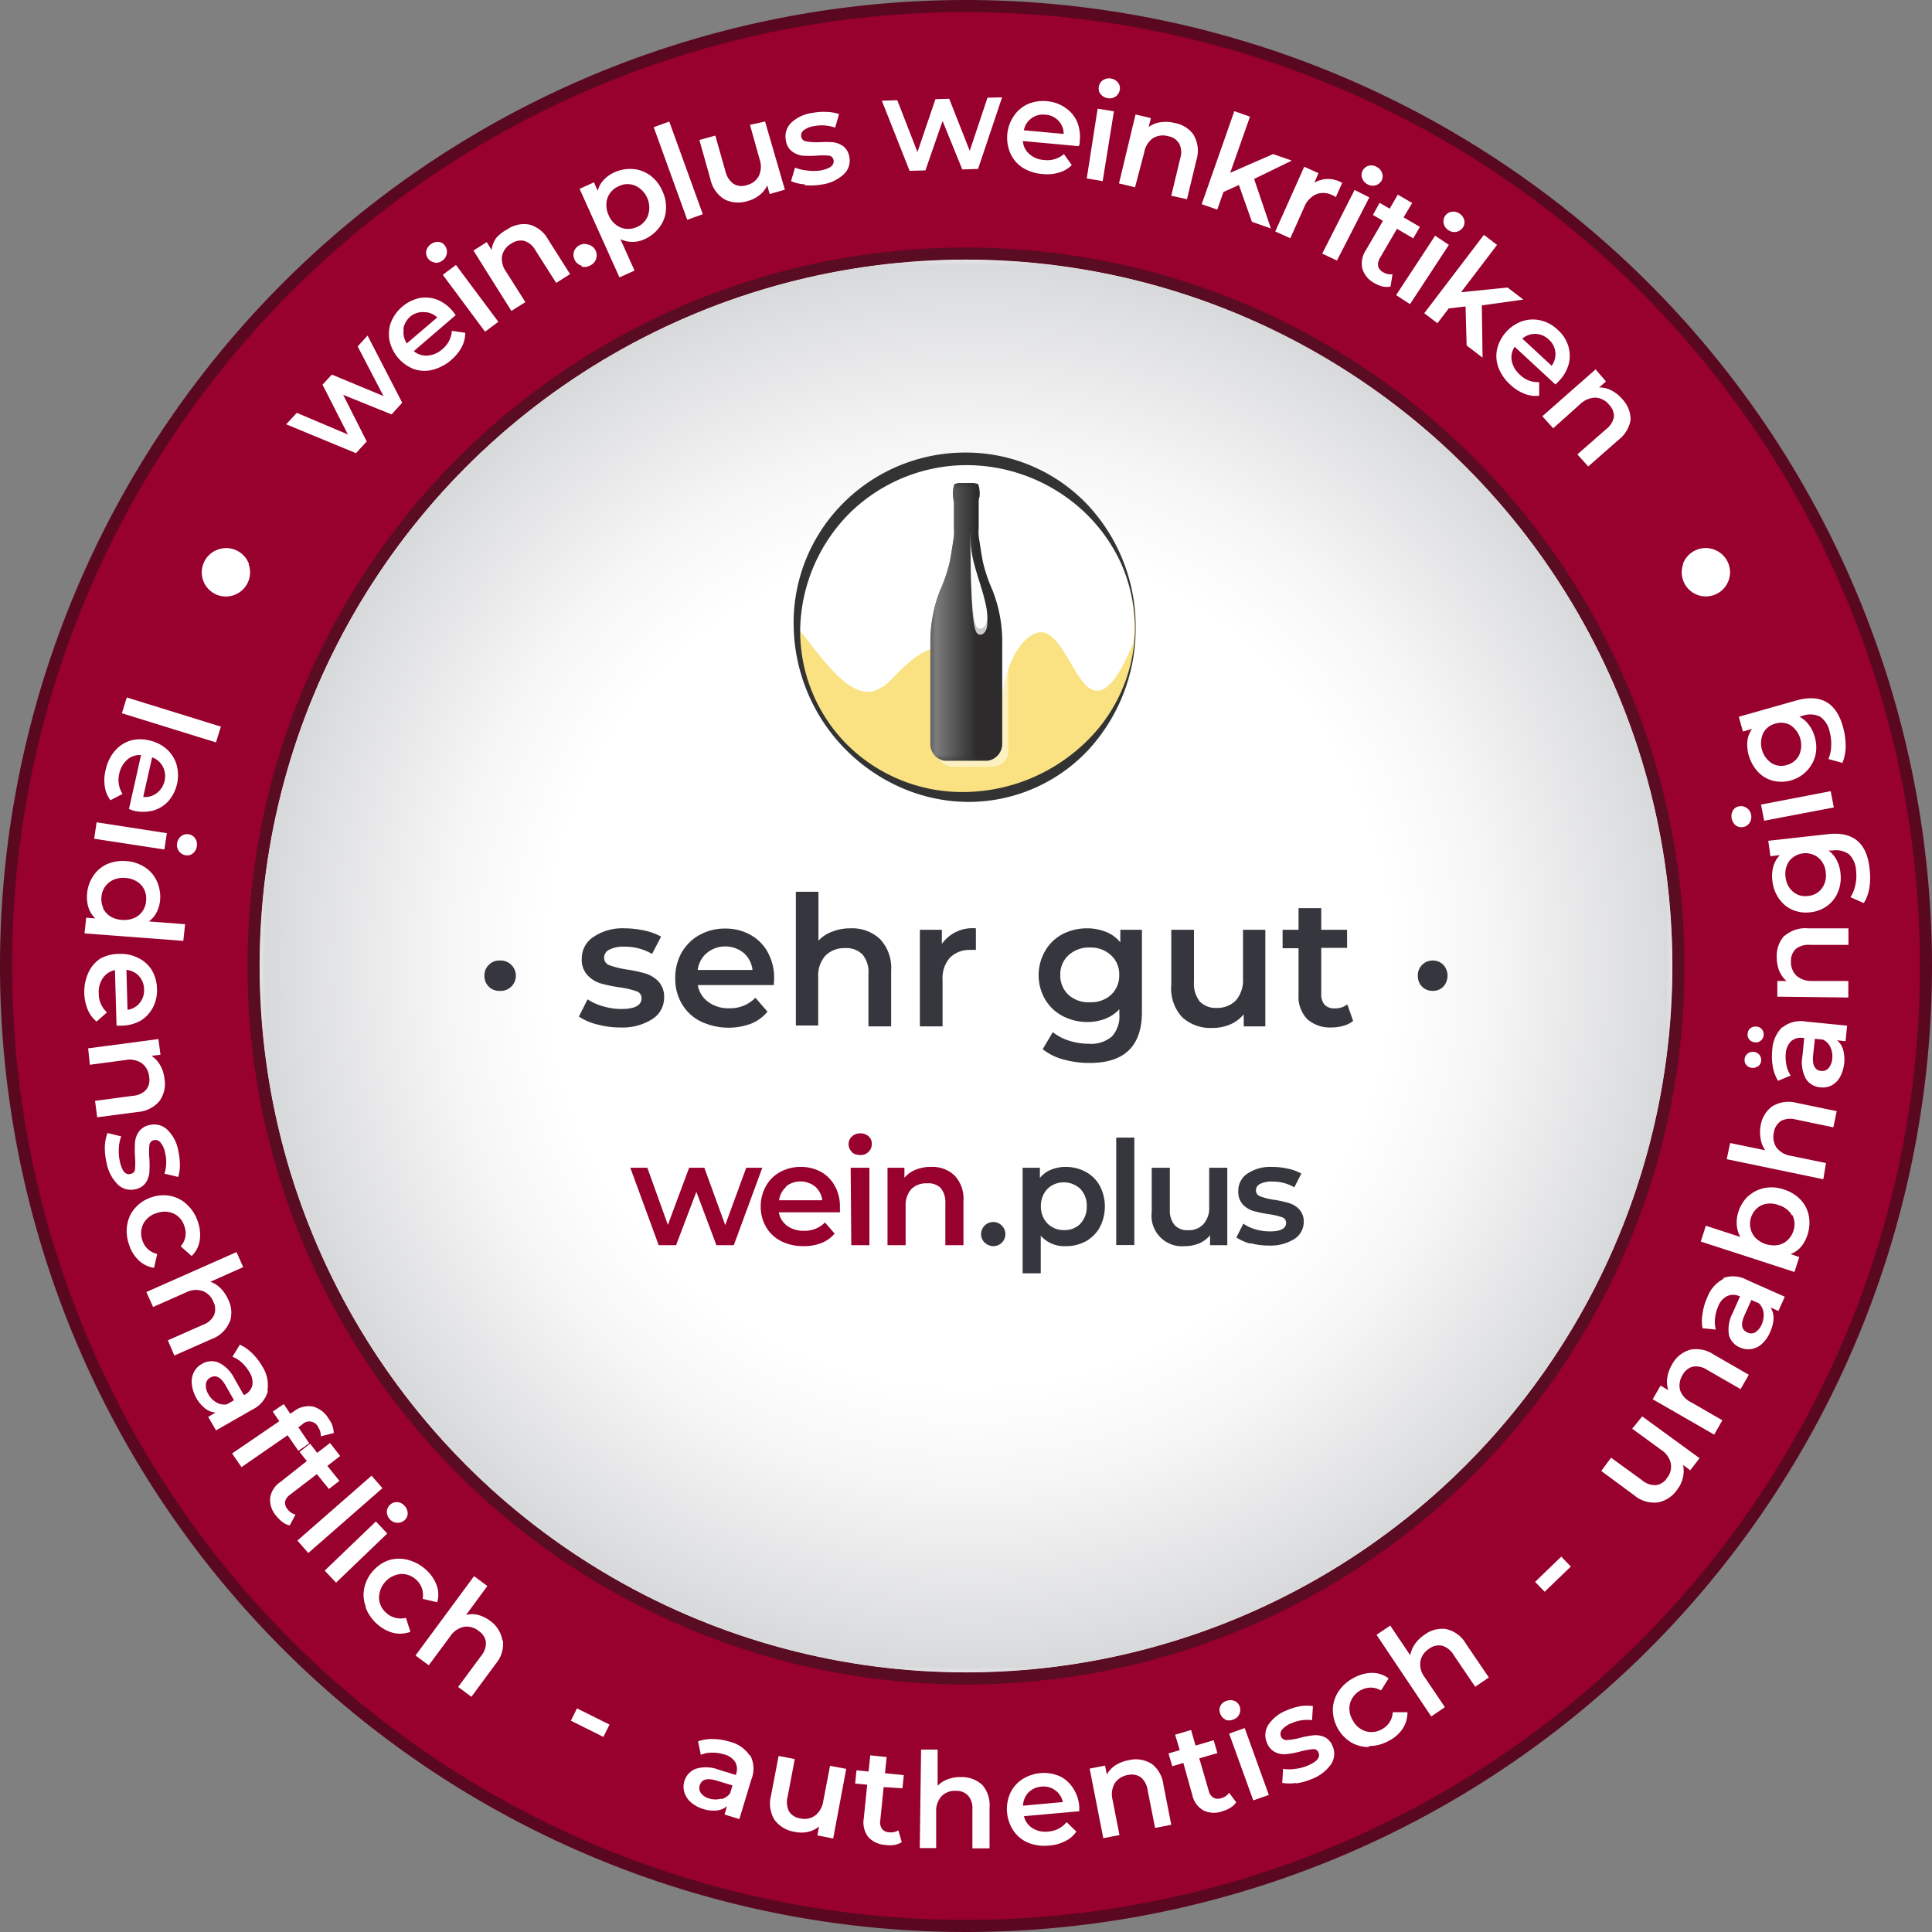 <?xml version="1.0" encoding="UTF-8"?>
<svg xmlns="http://www.w3.org/2000/svg" xmlns:xlink="http://www.w3.org/1999/xlink" viewBox="0 0 160 160">
  <rect x="0" y="0" width="160" height="160" fill="#808080" stroke="none"/>
  <defs>
    <style>.a{fill:url(#a);}.b{fill:url(#b);}.c,.h{fill:none;}.d{clip-path:url(#c);}.e{fill:#98002e;}.f{fill:#590820;}.g{fill:#f2f1f3;}.h{stroke:#590c22;}.i{clip-path:url(#f);}.j{mask:url(#g);}.k{fill:url(#h);}.l{fill:#fff;}.m{fill:#36373e;}.n{fill:#fae282;}.o{clip-path:url(#k);}.p{fill:#333;}.q{opacity:0.5;}.r{clip-path:url(#p);}.s{opacity:0.42;isolation:isolate;}.t{clip-path:url(#q);}.u{clip-path:url(#r);}.v{mask:url(#s);}.w{fill:url(#t);}.x{opacity:0.75;}.y{clip-path:url(#u);}.z{fill:#fcfdff;}</style>
    <radialGradient id="a" cx="442.31" cy="-704.53" r="1" gradientTransform="matrix(58.5, 0, 0, -58.5, -25795, -41135)" gradientUnits="userSpaceOnUse">
      <stop offset="0" stop-color="#fff"></stop>
      <stop offset="0.6" stop-color="#fff"></stop>
      <stop offset="0.66" stop-color="#f6f6f6"></stop>
      <stop offset="0.75" stop-color="#dcdcdc"></stop>
      <stop offset="0.87" stop-color="#b3b3b3"></stop>
      <stop offset="1" stop-color="gray"></stop>
    </radialGradient>
    <linearGradient id="b" x1="385.83" y1="-816.17" x2="386.83" y2="-816.17" gradientTransform="matrix(6, 0, 0, -6, -2238, -4845.5)" gradientUnits="userSpaceOnUse">
      <stop offset="0"></stop>
      <stop offset="0.65" stop-color="#fff"></stop>
      <stop offset="1" stop-color="#fff"></stop>
    </linearGradient>
    <clipPath id="c">
      <rect class="c" width="160" height="160"></rect>
    </clipPath>
    <clipPath id="f">
      <path class="c" d="M21.5,80A58.5,58.5,0,1,0,80,21.5,58.5,58.5,0,0,0,21.5,80"></path>
    </clipPath>
    <mask id="g" x="21.5" y="21.5" width="117" height="117" maskUnits="userSpaceOnUse">
      <rect class="a" x="21.5" y="21.5" width="117" height="117"></rect>
    </mask>
    <radialGradient id="h" cx="442.31" cy="-704.53" r="1" gradientTransform="matrix(58.5, 0, 0, -58.5, -25795, -41135)" gradientUnits="userSpaceOnUse">
      <stop offset="0" stop-color="#fff"></stop>
      <stop offset="0.6" stop-color="#fff"></stop>
      <stop offset="0.74" stop-color="#f6f6f6"></stop>
      <stop offset="0.96" stop-color="#dddee0"></stop>
      <stop offset="1" stop-color="#d8d9db"></stop>
    </radialGradient>
    <clipPath id="k">
      <rect class="c" x="65" y="37" width="30" height="30"></rect>
    </clipPath>
    <clipPath id="p">
      <rect class="c" x="77.5" y="40.5" width="6" height="23"></rect>
    </clipPath>
    <clipPath id="q">
      <rect class="c" x="77" y="40" width="6" height="23"></rect>
    </clipPath>
    <clipPath id="r">
      <path class="c" d="M82.2,48.9a13.34,13.34,0,0,1-.75-2.15c-.15-.6-.31-1.8-.4-2.34a5.36,5.36,0,0,1,0-.7V41.56s0-.28.07-.43a2.49,2.49,0,0,0-.08-.94.16.16,0,0,0-.11-.13L80.62,40H79.38l-.26.06a.16.16,0,0,0-.11.13,2.49,2.49,0,0,0-.08.94c0,.15.07.43.07.43v2.15a5.36,5.36,0,0,1,0,.7c-.09.54-.25,1.74-.4,2.34a13.34,13.34,0,0,1-.75,2.15,11.55,11.55,0,0,0-.8,4.45v8.21A1.41,1.41,0,0,0,78.21,63h3.58A1.41,1.41,0,0,0,83,61.56V53.35a11.55,11.55,0,0,0-.8-4.45"></path>
    </clipPath>
    <mask id="s" x="77" y="40" width="6" height="23" maskUnits="userSpaceOnUse">
      <rect class="b" x="77" y="40" width="6" height="23"></rect>
    </mask>
    <linearGradient id="t" x1="385.83" y1="-816.17" x2="386.83" y2="-816.17" gradientTransform="matrix(6, 0, 0, -6, -2238, -4845.5)" gradientUnits="userSpaceOnUse">
      <stop offset="0" stop-color="#fff"></stop>
      <stop offset="0.65" stop-color="#231f20"></stop>
      <stop offset="1" stop-color="#231f20"></stop>
    </linearGradient>
    <clipPath id="u">
      <rect class="c" x="80.32" y="44.44" width="1.46" height="8.11"></rect>
    </clipPath>
  </defs>
  <g class="d">
    <g class="d">
      <g class="d">
        <path class="e" d="M80,159.5A79.5,79.5,0,1,1,159.5,80,79.59,79.59,0,0,1,80,159.5"></path>
        <path class="f" d="M80,1A79,79,0,1,1,1,80,79,79,0,0,1,80,1m0-1a80,80,0,1,0,80,80A80.09,80.09,0,0,0,80,0"></path>
        <path class="g" d="M139,80A59,59,0,1,1,80,21a59,59,0,0,1,59,59"></path>
        <circle class="h" cx="80" cy="80" r="59"></circle>
      </g>
      <g class="i">
        <g class="j">
          <rect class="k" x="21.5" y="21.5" width="117" height="117"></rect>
        </g>
      </g>
      <rect class="l" x="13.52" y="55.54" width="1.37" height="8.16" transform="translate(-46.96 55.54) rotate(-72.78)"></rect>
      <g class="d">
        <path class="l" d="M10.68,67l1-4.47a1.6,1.6,0,0,0-1.14.38,2.12,2.12,0,0,0-.66,1.15,2.15,2.15,0,0,0,.27,1.69l-1,.52a2.37,2.37,0,0,1-.47-1.13,3.44,3.44,0,0,1,.07-1.38,3.5,3.5,0,0,1,.75-1.56,2.83,2.83,0,0,1,1.3-.87,3.12,3.12,0,0,1,1.61,0,3.16,3.16,0,0,1,1.42.73,2.82,2.82,0,0,1,.8,1.29,3.28,3.28,0,0,1-.69,3,2.67,2.67,0,0,1-1.27.78,3.36,3.36,0,0,1-1.64,0L10.68,67m2.81-3.5a1.6,1.6,0,0,0-.89-.78L11.86,66A1.59,1.59,0,0,0,13,65.67a1.77,1.77,0,0,0,.5-2.16"></path>
        <path class="l" d="M13.82,69l-.21,1.35L7.8,69.46,8,68.1Zm1.18.25a.8.8,0,0,1,.62-.16.79.79,0,0,1,.54.34.87.87,0,0,1,.14.65.91.91,0,0,1-.32.59.75.75,0,0,1-.6.16.83.83,0,0,1-.56-.34.84.84,0,0,1-.15-.66.9.9,0,0,1,.33-.58"></path>
        <path class="l" d="M15.18,77.92,7,77.3,7.14,76l.76.06a2.1,2.1,0,0,1-.57-.89,2.88,2.88,0,0,1-.12-1.11,3,3,0,0,1,.49-1.48,2.66,2.66,0,0,1,1.13-1,3.26,3.26,0,0,1,1.61-.27,3.23,3.23,0,0,1,1.54.5A2.68,2.68,0,0,1,13,73a3.14,3.14,0,0,1,.26,1.54,2.72,2.72,0,0,1-.28,1,2.11,2.11,0,0,1-.65.77l3,.23ZM8.53,75.21a1.72,1.72,0,0,0,.59.67,2,2,0,0,0,1,.3,2,2,0,0,0,1-.16,1.61,1.61,0,0,0,.69-.57,1.7,1.7,0,0,0,.29-.87,1.69,1.69,0,0,0-.15-.9,1.61,1.61,0,0,0-.6-.67,2,2,0,0,0-.95-.3,2,2,0,0,0-1,.15,1.68,1.68,0,0,0-1,1.44,1.74,1.74,0,0,0,.16.91"></path>
        <path class="l" d="M9.65,84.93l-.13-4.59a1.59,1.59,0,0,0-1,.66,2,2,0,0,0-.34,1.27,2.07,2.07,0,0,0,.68,1.57L8,84.6a2.5,2.5,0,0,1-.74-1,3.9,3.9,0,0,1,.06-3.05,2.75,2.75,0,0,1,1-1.17A3.19,3.19,0,0,1,9.93,79a3.08,3.08,0,0,1,1.55.35,2.72,2.72,0,0,1,1.1,1A3.17,3.17,0,0,1,13,81.9a3,3,0,0,1-.34,1.54,2.77,2.77,0,0,1-1,1.08,3.31,3.31,0,0,1-1.58.42h-.4m1.84-4.1a1.65,1.65,0,0,0-1.05-.52l.09,3.31a1.57,1.57,0,0,0,1-.56,1.62,1.62,0,0,0,.37-1.13,1.65,1.65,0,0,0-.42-1.1"></path>
        <path class="l" d="M13.21,91.18a2.59,2.59,0,0,1-1.82.91l-3.34.44-.18-1.36L11,90.75a1.65,1.65,0,0,0,1.1-.5,1.33,1.33,0,0,0,.25-1.08,1.57,1.57,0,0,0-.61-1.12,1.8,1.8,0,0,0-1.36-.26l-2.94.39L7.3,86.82l5.82-.77.17,1.3-.75.09a2.13,2.13,0,0,1,.72.77,2.84,2.84,0,0,1,.36,1.12,2.44,2.44,0,0,1-.41,1.85"></path>
        <path class="l" d="M8.68,95a3.69,3.69,0,0,1,.22-1.17l1.14.28a3.19,3.19,0,0,0-.2,1,4,4,0,0,0,.09,1.1c.18.79.48,1.14.91,1a.41.41,0,0,0,.34-.4,5.61,5.61,0,0,0,0-1,10.24,10.24,0,0,1,0-1.21,1.81,1.81,0,0,1,.32-.88,1.42,1.42,0,0,1,.89-.55,1.58,1.58,0,0,1,1.46.38,3.18,3.18,0,0,1,.91,1.72,6,6,0,0,1,.14,1.2,3.44,3.44,0,0,1-.14,1l-1.14-.27a3.17,3.17,0,0,0,.05-1.73,1.73,1.73,0,0,0-.38-.85.54.54,0,0,0-.54-.2.48.48,0,0,0-.38.43,5.15,5.15,0,0,0,0,1.07,9.29,9.29,0,0,1,0,1.17,1.85,1.85,0,0,1-.3.86,1.37,1.37,0,0,1-.87.54,1.55,1.55,0,0,1-1.45-.4,3.38,3.38,0,0,1-.92-1.78A5.42,5.42,0,0,1,8.68,95"></path>
        <path class="l" d="M10.54,101.42a2.66,2.66,0,0,1,.67-1.4,3,3,0,0,1,1.35-.87,3,3,0,0,1,1.6-.1,2.8,2.8,0,0,1,1.36.74,3.28,3.28,0,0,1,.88,1.44,3.09,3.09,0,0,1,.13,1.55,2.28,2.28,0,0,1-.66,1.24l-.91-.81a1.6,1.6,0,0,0,.39-.78,1.64,1.64,0,0,0-.07-.85,1.71,1.71,0,0,0-.86-1.06,1.85,1.85,0,0,0-1.43-.06,1.82,1.82,0,0,0-1.12.89,1.75,1.75,0,0,0-.08,1.37,1.69,1.69,0,0,0,.45.72,1.72,1.72,0,0,0,.78.41L12.76,105a2.39,2.39,0,0,1-1.28-.63,3,3,0,0,1-.8-1.32,3.33,3.33,0,0,1-.14-1.67"></path>
        <path class="l" d="M19,109.51a2.54,2.54,0,0,1-1.49,1.39l-3.07,1.36L13.9,111l2.92-1.29a1.63,1.63,0,0,0,.91-.8,1.34,1.34,0,0,0-.06-1.1,1.53,1.53,0,0,0-.9-.9,1.81,1.81,0,0,0-1.38.13l-2.71,1.2L12.12,107l7.47-3.31.55,1.25-2.72,1.21a2.2,2.2,0,0,1,.85.54,3.1,3.1,0,0,1,.63.94,2.4,2.4,0,0,1,.12,1.88"></path>
        <path class="l" d="M22.18,115.22a2.37,2.37,0,0,1-1.29,1.52l-3,1.72-.65-1.12.62-.36a1.61,1.61,0,0,1-.86-.33,3,3,0,0,1-1.11-2,1.74,1.74,0,0,1,.16-1,1.62,1.62,0,0,1,.66-.69,1.56,1.56,0,0,1,1.39-.12,2.89,2.89,0,0,1,1.33,1.36l.75,1.31.08,0a1.22,1.22,0,0,0,.64-.79,1.59,1.59,0,0,0-.26-1.11,3.19,3.19,0,0,0-.61-.76,2.36,2.36,0,0,0-.78-.49l.61-1a3.37,3.37,0,0,1,1,.69,4.83,4.83,0,0,1,.85,1.09,2.85,2.85,0,0,1,.44,2m-4.23,1a1.26,1.26,0,0,0,.87.16l.59-.34-.7-1.23c-.39-.68-.81-.9-1.27-.64a.7.7,0,0,0-.36.56,1.37,1.37,0,0,0,.21.82,1.7,1.7,0,0,0,.66.67"></path>
        <path class="l" d="M25,118l-.29.2.9,1.33-.9.62-.89-1.29L20,121.5l-.78-1.13,3.91-2.67-.54-.8.91-.62.54.8.31-.21a2,2,0,0,1,1.54-.39,2.13,2.13,0,0,1,1.32,1,2.1,2.1,0,0,1,.43,1.2l-1.07.27a1.31,1.31,0,0,0-.22-.76A.81.81,0,0,0,25,118"></path>
        <path class="l" d="M24,126.33a1.49,1.49,0,0,1-.59-.27,2.61,2.61,0,0,1-.53-.52,2,2,0,0,1-.51-1.48,1.94,1.94,0,0,1,.84-1.32L25.41,121l-.6-.76.87-.68.59.76,1.06-.82.84,1.08-1.06.82,1,1.24-.87.67-1-1.23L24,123.8a1,1,0,0,0-.39.56.79.79,0,0,0,.2.62,1.16,1.16,0,0,0,.66.45Z"></path>
        <rect class="l" x="24.08" y="124.72" width="8.16" height="1.37" transform="translate(-75.6 49.55) rotate(-41.17)"></rect>
        <path class="l" d="M31.13,126l.94,1-4.24,4.07-.94-1Zm.91-.78a.78.78,0,0,1,.25-.59.8.8,0,0,1,.6-.23.86.86,0,0,1,.6.29.92.92,0,0,1,.27.61.73.73,0,0,1-.23.57.81.81,0,0,1-.61.24.82.82,0,0,1-.62-.28.87.87,0,0,1-.26-.61"></path>
        <path class="l" d="M30.29,133.05a2.75,2.75,0,0,1-.12-1.55,3.05,3.05,0,0,1,.75-1.43,3,3,0,0,1,1.34-.88,2.91,2.91,0,0,1,1.55,0,3.47,3.47,0,0,1,1.47.81,3.21,3.21,0,0,1,.88,1.28,2.27,2.27,0,0,1,.05,1.41L35,132.41a1.69,1.69,0,0,0-.06-.87,1.67,1.67,0,0,0-.47-.71,1.76,1.76,0,0,0-1.28-.48,2,2,0,0,0-1.8,2,1.7,1.7,0,0,0,.61,1.23,1.62,1.62,0,0,0,.75.4,1.72,1.72,0,0,0,.87,0l.37,1.16a2.46,2.46,0,0,1-1.42.09,3.24,3.24,0,0,1-1.36-.75,3.48,3.48,0,0,1-.94-1.38"></path>
        <path class="l" d="M41.65,135.87a2.54,2.54,0,0,1-.61,1.94l-2,2.71-1.1-.81,1.9-2.57a1.66,1.66,0,0,0,.4-1.15,1.32,1.32,0,0,0-.6-.92,1.53,1.53,0,0,0-1.23-.34,1.82,1.82,0,0,0-1.13.79l-1.77,2.39-1.1-.81,4.85-6.57,1.1.82-1.76,2.39a2.13,2.13,0,0,1,1,0,3,3,0,0,1,1,.5,2.44,2.44,0,0,1,1,1.58"></path>
        <rect class="l" x="48.3" y="141.17" width="1.14" height="3.01" transform="translate(-100.61 122.71) rotate(-63.49)"></rect>
        <path class="l" d="M62.12,145.35a2.36,2.36,0,0,1,.11,2l-1,3.3L60,150.27l.21-.69a1.59,1.59,0,0,1-.86.36,2.9,2.9,0,0,1-1.13-.13,2.78,2.78,0,0,1-1-.55,1.74,1.74,0,0,1-.54-.82,1.62,1.62,0,0,1,0-.95,1.59,1.59,0,0,1,.93-1,2.88,2.88,0,0,1,1.91.07l1.44.44,0-.09a1.2,1.2,0,0,0-.08-1,1.6,1.6,0,0,0-.95-.63,3.16,3.16,0,0,0-1-.13,2.11,2.11,0,0,0-.89.18l-.23-1.12a3.36,3.36,0,0,1,1.22-.19,4.64,4.64,0,0,1,1.36.21,2.8,2.8,0,0,1,1.71,1.17M59.72,149a1.32,1.32,0,0,0,.74-.48l.2-.66-1.35-.41c-.76-.22-1.21-.09-1.36.41a.69.69,0,0,0,.11.65,1.32,1.32,0,0,0,.72.45,1.78,1.78,0,0,0,.94,0"></path>
        <path class="l" d="M70.08,146.49,69,152.26,67.69,152l.14-.74a2.15,2.15,0,0,1-.92.45,2.62,2.62,0,0,1-1.08,0,2.56,2.56,0,0,1-1.69-1,2.61,2.61,0,0,1-.29-2l.63-3.29,1.34.26-.59,3.11a1.73,1.73,0,0,0,.12,1.23,1.3,1.3,0,0,0,.92.57,1.51,1.51,0,0,0,1.23-.23,1.85,1.85,0,0,0,.68-1.21l.56-2.91Z"></path>
        <path class="l" d="M74.68,152.56a1.58,1.58,0,0,1-.61.23,2.22,2.22,0,0,1-.73,0,2.07,2.07,0,0,1-1.43-.65,2,2,0,0,1-.38-1.52l.29-2.82-1-.09.11-1.1,1,.1.14-1.34,1.36.14-.14,1.34,1.56.16-.11,1.09L73.18,148l-.28,2.78a.92.92,0,0,0,.14.67.76.76,0,0,0,.58.29,1.19,1.19,0,0,0,.78-.16Z"></path>
        <path class="l" d="M81.31,147.77a2.59,2.59,0,0,1,.64,1.94l0,3.36H80.53l0-3.19a1.62,1.62,0,0,0-.35-1.17,1.3,1.3,0,0,0-1-.4,1.54,1.54,0,0,0-1.2.44,1.8,1.8,0,0,0-.45,1.3l0,3-1.36,0,.11-8.16,1.37,0,0,3a2.17,2.17,0,0,1,.84-.54,2.88,2.88,0,0,1,1.11-.18,2.48,2.48,0,0,1,1.77.67"></path>
        <path class="l" d="M89.37,150l-4.57.41a1.6,1.6,0,0,0,.72,1,2,2,0,0,0,1.29.27,2.12,2.12,0,0,0,1.52-.78l.81.78a2.34,2.34,0,0,1-.93.8,3.44,3.44,0,0,1-1.33.36,3.57,3.57,0,0,1-1.72-.23,2.74,2.74,0,0,1-1.23-1,3.25,3.25,0,0,1-.28-3.08,2.76,2.76,0,0,1,1-1.17,3.32,3.32,0,0,1,3.07-.28,2.68,2.68,0,0,1,1.14,1,3.11,3.11,0,0,1,.52,1.55c0,.09,0,.23,0,.41m-4.21-1.59a1.66,1.66,0,0,0-.45,1.09l3.3-.3a1.62,1.62,0,0,0-1.77-1.28,1.7,1.7,0,0,0-1.08.49"></path>
        <path class="l" d="M95.35,146.05a2.56,2.56,0,0,1,1,1.76l.65,3.31-1.34.26-.62-3.13a1.7,1.7,0,0,0-.57-1.07A1.36,1.36,0,0,0,93.4,147a1.61,1.61,0,0,0-1.08.68,1.84,1.84,0,0,0-.18,1.38l.57,2.91-1.34.26-1.13-5.76,1.28-.25.14.74a2.2,2.2,0,0,1,.72-.77,3.08,3.08,0,0,1,1.1-.42,2.45,2.45,0,0,1,1.87.29"></path>
        <path class="l" d="M102.38,149.26a1.73,1.73,0,0,1-.48.45,2.71,2.71,0,0,1-.67.29,2,2,0,0,1-1.57-.07,1.94,1.94,0,0,1-.92-1.27L98,146l-.92.27-.31-1.06.93-.27-.38-1.28,1.32-.39.37,1.29,1.5-.44.31,1.06-1.5.44.78,2.68a.92.92,0,0,0,.38.57.77.77,0,0,0,.64.05,1.17,1.17,0,0,0,.67-.45Z"></path>
        <path class="l" d="M101.49,142.4a.77.77,0,0,1-.43-.47.75.75,0,0,1,0-.64.82.82,0,0,1,.51-.43.94.94,0,0,1,.66,0,.76.76,0,0,1,.43.45.84.84,0,0,1-.54,1.1.86.86,0,0,1-.67,0m.34,1.16,1.29-.46,2,5.54-1.29.45Z"></path>
        <path class="l" d="M107.37,147.65a3.54,3.54,0,0,1-1.18,0l.07-1.16a3.27,3.27,0,0,0,1,0,3.68,3.68,0,0,0,1.06-.28q1.13-.48.87-1.08a.43.43,0,0,0-.46-.27,6,6,0,0,0-1,.18,8,8,0,0,1-1.18.23,1.74,1.74,0,0,1-.92-.15,1.4,1.4,0,0,1-.7-.78,1.57,1.57,0,0,1,.11-1.5,3.2,3.2,0,0,1,1.53-1.2,5.18,5.18,0,0,1,1.16-.35,3.53,3.53,0,0,1,1,0l-.07,1.17a3.2,3.2,0,0,0-1.71.25,1.87,1.87,0,0,0-.77.53.56.56,0,0,0-.1.56.48.48,0,0,0,.49.3,5.08,5.08,0,0,0,1.06-.17,7.3,7.3,0,0,1,1.15-.22,1.84,1.84,0,0,1,.9.14,1.36,1.36,0,0,1,.68.76,1.55,1.55,0,0,1-.13,1.5,3.44,3.44,0,0,1-1.59,1.22,5.19,5.19,0,0,1-1.35.37"></path>
        <path class="l" d="M113.35,144.68a2.8,2.8,0,0,1-1.5-.41,3.2,3.2,0,0,1-1.47-2.74,2.85,2.85,0,0,1,.48-1.47,3.42,3.42,0,0,1,1.26-1.11,3.2,3.2,0,0,1,1.5-.41A2.23,2.23,0,0,1,115,139l-.63,1a1.68,1.68,0,0,0-.84-.24,1.82,1.82,0,0,0-1.71,1.25,1.81,1.81,0,0,0,.19,1.42,1.84,1.84,0,0,0,1.07.94,1.73,1.73,0,0,0,1.36-.16,1.67,1.67,0,0,0,.9-1.41l1.22,0a2.46,2.46,0,0,1-.4,1.37,3,3,0,0,1-1.15,1,3.33,3.33,0,0,1-1.62.43"></path>
        <path class="l" d="M119.78,134.92a2.5,2.5,0,0,1,1.63,1.22l1.89,2.78-1.13.77-1.79-2.64a1.66,1.66,0,0,0-.95-.76,1.33,1.33,0,0,0-1.07.25,1.55,1.55,0,0,0-.73,1.05,1.77,1.77,0,0,0,.37,1.33l1.66,2.46-1.13.77L114,135.39l1.13-.77,1.66,2.46a2.35,2.35,0,0,1,.39-.93,3,3,0,0,1,.81-.78,2.43,2.43,0,0,1,1.83-.45"></path>
        <rect class="l" x="127.11" y="129.8" width="3.01" height="1.14" transform="translate(-54.47 125.9) rotate(-43.99)"></rect>
        <path class="l" d="M136,117.3l4.75,3.46-.77,1-.6-.44a2.2,2.2,0,0,1,0,1,2.46,2.46,0,0,1-.45,1,2.51,2.51,0,0,1-1.61,1.1,2.56,2.56,0,0,1-2-.6l-2.71-2,.81-1.1,2.56,1.86a1.64,1.64,0,0,0,1.16.41,1.27,1.27,0,0,0,.91-.58,1.51,1.51,0,0,0,.32-1.21,1.81,1.81,0,0,0-.8-1.13l-2.4-1.75Z"></path>
        <path class="l" d="M139.91,111.79a2.58,2.58,0,0,1,2,.38l2.92,1.68-.68,1.19-2.77-1.59a1.64,1.64,0,0,0-1.19-.27,1.36,1.36,0,0,0-.85.7,1.61,1.61,0,0,0-.2,1.26,1.8,1.8,0,0,0,.93,1l2.57,1.48-.68,1.19-5.09-2.93.65-1.13.65.38a2.15,2.15,0,0,1-.1-1,3.08,3.08,0,0,1,.39-1.11,2.45,2.45,0,0,1,1.45-1.22"></path>
        <path class="l" d="M142.66,105.86a2.39,2.39,0,0,1,2,.13l3.15,1.4-.53,1.18-.65-.29a1.65,1.65,0,0,1,.25.89,3.09,3.09,0,0,1-.27,1.11,2.8,2.8,0,0,1-.68,1,1.66,1.66,0,0,1-1.82.32,1.58,1.58,0,0,1-.92-1,2.91,2.91,0,0,1,.31-1.88l.61-1.38-.08,0a1.2,1.2,0,0,0-1,0,1.54,1.54,0,0,0-.74.86,3.12,3.12,0,0,0-.26,1,2.46,2.46,0,0,0,.07.91L141,110a3.32,3.32,0,0,1,0-1.23,4.73,4.73,0,0,1,.39-1.32,2.77,2.77,0,0,1,1.37-1.55m3.29,2.82a1.3,1.3,0,0,0-.39-.79l-.62-.27-.58,1.29c-.31.72-.24,1.18.24,1.39a.67.67,0,0,0,.66,0,1.46,1.46,0,0,0,.54-.66,1.85,1.85,0,0,0,.15-.94"></path>
        <path class="l" d="M144.79,99.06a2.76,2.76,0,0,1,1.33-.67,3,3,0,0,1,1.61.12,3.12,3.12,0,0,1,1.39.85,2.65,2.65,0,0,1,.68,1.33,3.15,3.15,0,0,1-.11,1.57,3,3,0,0,1-.54,1,2.16,2.16,0,0,1-.86.6l.72.24-.4,1.24-7.76-2.52.42-1.31,2.86.93a2.34,2.34,0,0,1-.3-1,2.78,2.78,0,0,1,.13-1.06,3.11,3.11,0,0,1,.83-1.34m3.63,1.64a1.84,1.84,0,0,0-1.11-.87,1.87,1.87,0,0,0-1.42,0,1.69,1.69,0,0,0-.87,1,1.67,1.67,0,0,0-.05.91,1.63,1.63,0,0,0,.41.79,2.15,2.15,0,0,0,1.85.6,1.56,1.56,0,0,0,.8-.4,1.76,1.76,0,0,0,.49-.77,1.68,1.68,0,0,0-.1-1.34"></path>
        <path class="l" d="M146.81,91.6a2.58,2.58,0,0,1,2-.26l3.3.68-.28,1.34-3.12-.65a1.69,1.69,0,0,0-1.21.12,1.37,1.37,0,0,0-.59.93,1.62,1.62,0,0,0,.2,1.26,1.84,1.84,0,0,0,1.2.7l2.91.6L151,97.66,143,96l.28-1.34,2.91.6a2.25,2.25,0,0,1-.38-.94,3.05,3.05,0,0,1,0-1.12,2.47,2.47,0,0,1,1-1.61"></path>
        <path class="l" d="M145.57,88.3a.63.63,0,0,1-.49.13.64.64,0,0,1-.6-.72.66.66,0,0,1,.23-.44.71.71,0,0,1,1,.09.69.69,0,0,1,.14.49.65.65,0,0,1-.24.45m.21-2.12a.58.58,0,0,1-.48.14.68.68,0,0,1-.47-.23.65.65,0,0,1-.14-.49.63.63,0,0,1,.24-.45.65.65,0,0,1,.5-.13.59.59,0,0,1,.45.23.67.67,0,0,1-.1.93m1.79-1.09a2.42,2.42,0,0,1,1.93-.49l3.43.34-.13,1.29-.71-.08a1.57,1.57,0,0,1,.51.78,3.1,3.1,0,0,1-.25,2.25,1.79,1.79,0,0,1-.69.7,1.57,1.57,0,0,1-.93.17,1.55,1.55,0,0,1-1.21-.7,2.88,2.88,0,0,1-.29-1.89l.15-1.5h-.09a1.23,1.23,0,0,0-1,.27,1.6,1.6,0,0,0-.44,1,3.22,3.22,0,0,0,.06,1,2.29,2.29,0,0,0,.35.84l-1.05.44a3.43,3.43,0,0,1-.43-1.15,4.88,4.88,0,0,1-.05-1.38,2.86,2.86,0,0,1,.82-1.91m4,1.66a1.29,1.29,0,0,0-.61-.63l-.68-.07-.15,1.41c-.07.78.15,1.2.67,1.25a.71.71,0,0,0,.62-.24,1.4,1.4,0,0,0,.3-.79,1.8,1.8,0,0,0-.15-.93"></path>
        <path class="l" d="M147.78,77.52a2.57,2.57,0,0,1,1.94-.64l3.36,0v1.37l-3.19,0a1.67,1.67,0,0,0-1.17.34,1.33,1.33,0,0,0-.4,1,1.58,1.58,0,0,0,.44,1.2,1.87,1.87,0,0,0,1.31.45l3,0v1.37l-5.88-.07,0-1.3h.76a2.22,2.22,0,0,1-.61-.86,3.24,3.24,0,0,1-.2-1.16,2.48,2.48,0,0,1,.67-1.77"></path>
        <path class="l" d="M146.44,69.63l4.95-.55c2.05-.23,3.2.7,3.43,2.79a5.74,5.74,0,0,1,0,1.61,3.33,3.33,0,0,1-.47,1.31l-1.1-.49a2.94,2.94,0,0,0,.4-1,3.48,3.48,0,0,0,.06-1.2,2,2,0,0,0-.59-1.36,1.87,1.87,0,0,0-1.39-.3l-.3,0a2.21,2.21,0,0,1,.67.78,2.9,2.9,0,0,1,.32,1.08,3.12,3.12,0,0,1-.19,1.53,2.64,2.64,0,0,1-.88,1.17,2.78,2.78,0,0,1-1.43.55,2.84,2.84,0,0,1-1.52-.22,2.66,2.66,0,0,1-1.1-.95,3.09,3.09,0,0,1-.52-1.45,3,3,0,0,1,.08-1.17,2.17,2.17,0,0,1,.54-.94l-.78.09Zm4.15,1.4a1.72,1.72,0,0,0-2.4.26,1.85,1.85,0,0,0-.32,1.32,1.82,1.82,0,0,0,.61,1.23,1.55,1.55,0,0,0,1.24.36,1.58,1.58,0,0,0,1.16-.63,1.81,1.81,0,0,0,.32-1.33,1.77,1.77,0,0,0-.61-1.21"></path>
        <path class="l" d="M144.9,68.14a.82.82,0,0,1-1.15.22,1,1,0,0,1-.25-1.22.72.72,0,0,1,.51-.36.8.8,0,0,1,.64.13.84.84,0,0,1,.37.57.94.94,0,0,1-.12.66m1.2-.17-.26-1.34,5.77-1.11.26,1.35Z"></path>
        <path class="l" d="M144,59.36,148.8,58q3-.82,3.83,2.21a6,6,0,0,1,.22,1.6,3.59,3.59,0,0,1-.27,1.37l-1.16-.32a2.86,2.86,0,0,0,.23-1.07,3.72,3.72,0,0,0-.13-1.2,2,2,0,0,0-.79-1.24,1.87,1.87,0,0,0-1.42-.08l-.29.09a2.09,2.09,0,0,1,.78.67,2.88,2.88,0,0,1,.49,1,3,3,0,0,1,.05,1.54,2.91,2.91,0,0,1-3.54,2.08,2.59,2.59,0,0,1-1.24-.76,3.35,3.35,0,0,1-.85-2.52,2.06,2.06,0,0,1,.39-1l-.76.21Zm4.32.72a1.58,1.58,0,0,0-1.3-.15,1.55,1.55,0,0,0-1,.79,2,2,0,0,0,.68,2.47,1.53,1.53,0,0,0,1.29.16,1.59,1.59,0,0,0,1-.8,2,2,0,0,0-.68-2.47"></path>
        <polygon class="l" points="30.44 27.79 33.31 33.35 32.43 34.32 28.42 32.7 30.37 36.56 29.48 37.53 23.7 35.14 24.58 34.19 28.81 35.98 26.71 31.86 27.48 31.02 31.76 32.8 29.62 28.69 30.44 27.79"></polygon>
        <path class="l" d="M37.76,26.08l-3.49,3a1.6,1.6,0,0,0,1.15.37,2.11,2.11,0,0,0,1.21-.53,2.14,2.14,0,0,0,.79-1.52l1.11.16a2.57,2.57,0,0,1-.3,1.2,3.92,3.92,0,0,1-2.41,1.87,2.76,2.76,0,0,1-1.56-.07,3.29,3.29,0,0,1-2-2.35,2.81,2.81,0,0,1,.12-1.52,3.33,3.33,0,0,1,2.33-2,2.74,2.74,0,0,1,1.5.13,3.25,3.25,0,0,1,1.32,1l.25.33m-4.35,1.14a1.65,1.65,0,0,0,.26,1.15l2.52-2.15a1.57,1.57,0,0,0-1.08-.44A1.61,1.61,0,0,0,34,26.2a1.73,1.73,0,0,0-.59,1"></path>
        <path class="l" d="M36,21.73a.77.77,0,0,1-.55-.32.79.79,0,0,1-.15-.63,1,1,0,0,1,1-.75.69.69,0,0,1,.54.31A.8.8,0,0,1,37,21a.85.85,0,0,1-.36.58.89.89,0,0,1-.64.18m.67,1,1.09-.82,3.51,4.71-1.1.82Z"></path>
        <path class="l" d="M43.82,18.59a2.57,2.57,0,0,1,1.59,1.27l1.8,2.84-1.15.73-1.71-2.69a1.64,1.64,0,0,0-.93-.79,1.35,1.35,0,0,0-1.07.22,1.59,1.59,0,0,0-.77,1,1.82,1.82,0,0,0,.34,1.34l1.59,2.51-1.16.73-3.14-5,1.1-.7.4.65a2.25,2.25,0,0,1,.39-1A3.21,3.21,0,0,1,42,19a2.45,2.45,0,0,1,1.85-.4"></path>
        <path class="l" d="M48.16,22a.87.87,0,0,1-.55-.45.92.92,0,0,1-.08-.7.89.89,0,0,1,.44-.53.86.86,0,0,1,.68-.08A.92.92,0,0,1,48.84,22a.86.86,0,0,1-.68.07"></path>
        <path class="l" d="M52.45,14a2.77,2.77,0,0,1,1.4.53,3.13,3.13,0,0,1,1,1.28,3.07,3.07,0,0,1,.3,1.6,2.62,2.62,0,0,1-.53,1.4,3.11,3.11,0,0,1-1.24,1,2.37,2.37,0,0,1-2,0l1.17,2.6-1.25.56L48,15.64l1.19-.54.31.71a2,2,0,0,1,.51-.92,2.7,2.7,0,0,1,.92-.64A3.15,3.15,0,0,1,52.45,14m1.23,3.79a2,2,0,0,0-1.09-2.42,1.64,1.64,0,0,0-1.35.05,1.79,1.79,0,0,0-.71.56,1.69,1.69,0,0,0-.31.85,2,2,0,0,0,.19,1,1.89,1.89,0,0,0,.61.79,1.62,1.62,0,0,0,.83.33,1.79,1.79,0,0,0,.9-.15,1.66,1.66,0,0,0,.93-1"></path>
        <rect class="l" x="55.49" y="10.05" width="1.37" height="8.16" transform="translate(-1.46 19.97) rotate(-19.9)"></rect>
        <path class="l" d="M63.36,10.06,65,15.71l-1.26.36-.2-.72a2.12,2.12,0,0,1-.63.8,2.59,2.59,0,0,1-1,.5A2.53,2.53,0,0,1,60,16.51a2.58,2.58,0,0,1-1.17-1.68l-.91-3.24,1.32-.36.85,3a1.74,1.74,0,0,0,.67,1,1.27,1.27,0,0,0,1.08.1,1.49,1.49,0,0,0,1-.75,1.83,1.83,0,0,0,.07-1.38l-.8-2.86Z"></path>
        <path class="l" d="M66.66,15.27A3.47,3.47,0,0,1,65.51,15l.33-1.12a3.65,3.65,0,0,0,1,.24,4,4,0,0,0,1.1,0c.81-.15,1.17-.44,1.09-.86a.44.44,0,0,0-.38-.37,5.54,5.54,0,0,0-1,0,8.72,8.72,0,0,1-1.2,0,1.8,1.8,0,0,1-.87-.36,1.36,1.36,0,0,1-.5-.92,1.59,1.59,0,0,1,.44-1.44,3.15,3.15,0,0,1,1.76-.82,4.87,4.87,0,0,1,1.21-.08,3.28,3.28,0,0,1,1,.18l-.33,1.12a3.31,3.31,0,0,0-1.72-.13,1.87,1.87,0,0,0-.87.34.55.55,0,0,0-.22.53.48.48,0,0,0,.41.4,5.65,5.65,0,0,0,1.06.07,8.25,8.25,0,0,1,1.18,0,1.91,1.91,0,0,1,.85.34,1.39,1.39,0,0,1,.49.9,1.52,1.52,0,0,1-.47,1.42,3.33,3.33,0,0,1-1.81.84,5.56,5.56,0,0,1-1.41.06"></path>
        <polygon class="l" points="82.99 8.06 81 13.99 79.69 14.03 78.06 10.02 76.64 14.11 75.33 14.15 73.03 8.34 74.31 8.3 75.98 12.59 77.47 8.21 78.61 8.18 80.31 12.49 81.78 8.09 82.99 8.06"></polygon>
        <path class="l" d="M89.28,12.1l-4.57-.42a1.57,1.57,0,0,0,.54,1.08,2,2,0,0,0,1.22.49,2.1,2.1,0,0,0,1.64-.49l.65.91a2.43,2.43,0,0,1-1.05.62,3.46,3.46,0,0,1-1.38.12,3.58,3.58,0,0,1-1.65-.53,2.76,2.76,0,0,1-1-1.17,3.22,3.22,0,0,1,.27-3.09,2.78,2.78,0,0,1,1.17-1,3.2,3.2,0,0,1,1.58-.24,3.09,3.09,0,0,1,1.49.52,2.7,2.7,0,0,1,1,1.16,3.26,3.26,0,0,1,.23,1.61c0,.1,0,.23-.06.41M85.43,9.79a1.6,1.6,0,0,0-.64,1l3.3.3A1.59,1.59,0,0,0,86.57,9.5a1.6,1.6,0,0,0-1.14.29"></path>
        <path class="l" d="M90.9,9l1.35.22L91.32,15,90,14.78Zm.26-1.18A.8.8,0,0,1,91,7.18a.79.79,0,0,1,.34-.54.94.94,0,0,1,1.24.19.74.74,0,0,1,.16.59.84.84,0,0,1-1,.71.88.88,0,0,1-.58-.33"></path>
        <path class="l" d="M98.88,11.23a2.57,2.57,0,0,1,.21,2l-.79,3.27L97,16.21l.74-3.1a1.61,1.61,0,0,0-.08-1.21,1.3,1.3,0,0,0-.91-.62,1.58,1.58,0,0,0-1.26.16,1.8,1.8,0,0,0-.73,1.18L94,15.51l-1.33-.32,1.37-5.71,1.27.3-.18.74a2.13,2.13,0,0,1,1-.4,3,3,0,0,1,1.17.07,2.42,2.42,0,0,1,1.57,1"></path>
        <polygon class="l" points="102.6 15.32 101.32 15.9 100.81 17.36 99.52 16.91 102.22 9.21 103.52 9.66 101.88 14.31 105.43 12.76 106.98 13.3 103.86 14.82 105.25 18.92 103.68 18.37 102.6 15.32"></polygon>
        <path class="l" d="M111.16,15.13l-.53,1.19a1.55,1.55,0,0,0-.28-.15,1.65,1.65,0,0,0-1.33-.09,1.92,1.92,0,0,0-1,1.05l-1.16,2.6-1.25-.56,2.4-5.36,1.18.53-.34.79a2.25,2.25,0,0,1,2.27,0"></path>
        <path class="l" d="M112.18,15.73l1.22.62-2.68,5.23L109.5,21Zm.61-1a.81.81,0,0,1,.54-1,.86.86,0,0,1,.66.08.88.88,0,0,1,.45.48.75.75,0,0,1,0,.62.82.82,0,0,1-.5.43.84.84,0,0,1-.67-.07.86.86,0,0,1-.45-.49"></path>
        <path class="l" d="M115.16,23.73a1.62,1.62,0,0,1-.65,0,2.51,2.51,0,0,1-.68-.28,2,2,0,0,1-1-1.18,1.94,1.94,0,0,1,.28-1.54l1.42-2.44-.83-.49.55-1,.84.48.67-1.16,1.19.69L116.24,18l1.35.79-.55.95-1.35-.79-1.41,2.42a1,1,0,0,0-.15.67.82.82,0,0,0,.41.5,1.18,1.18,0,0,0,.78.17Z"></path>
        <path class="l" d="M118.85,19.52l1.14.76-3.22,4.91-1.15-.75Zm.71-1a.83.83,0,0,1,.11-.63.8.8,0,0,1,.54-.35.91.91,0,0,1,.65.14.94.94,0,0,1,.4.53.79.79,0,0,1-.1.62.88.88,0,0,1-.54.37.87.87,0,0,1-.67-.14.89.89,0,0,1-.39-.54"></path>
        <polygon class="l" points="121.37 25.38 119.98 25.54 119.04 26.77 117.95 25.94 122.89 19.45 123.98 20.28 121 24.2 124.85 23.81 126.16 24.81 122.72 25.29 122.78 29.62 121.46 28.61 121.37 25.38"></polygon>
        <path class="l" d="M128.8,31.83l-3.36-3.11a1.55,1.55,0,0,0-.24,1.18,2.07,2.07,0,0,0,.67,1.13,2.11,2.11,0,0,0,1.6.62l0,1.12a2.46,2.46,0,0,1-1.22-.16,3.61,3.61,0,0,1-1.16-.74,3.7,3.7,0,0,1-1-1.44,2.75,2.75,0,0,1-.1-1.55,3.27,3.27,0,0,1,2.1-2.29,2.8,2.8,0,0,1,1.52-.05,3,3,0,0,1,1.4.78,2.91,2.91,0,0,1,.86,1.31,2.73,2.73,0,0,1,.05,1.5,3.25,3.25,0,0,1-.81,1.42c-.06.07-.16.16-.29.28m-1.64-4.18a1.69,1.69,0,0,0-1.11.39l2.43,2.25a1.6,1.6,0,0,0-.24-2.17,1.66,1.66,0,0,0-1.08-.47"></path>
        <path class="l" d="M135.06,34.63a2.64,2.64,0,0,1-1,1.78l-2.53,2.22-.9-1,2.4-2.1a1.7,1.7,0,0,0,.63-1,1.36,1.36,0,0,0-.39-1,1.58,1.58,0,0,0-1.13-.6,1.91,1.91,0,0,0-1.28.54l-2.23,2-.9-1,4.41-3.88.86,1-.57.5a2.1,2.1,0,0,1,1,.23,3.12,3.12,0,0,1,.92.73,2.49,2.49,0,0,1,.69,1.76"></path>
        <path class="l" d="M20.59,46.72A2,2,0,1,1,18,45.53a2,2,0,0,1,2.62,1.19"></path>
        <path class="l" d="M139.39,46.72A2,2,0,1,0,142,45.53a2,2,0,0,0-2.63,1.19"></path>
      </g>
      <polygon class="e" points="63.13 96.71 60.77 103.12 59.33 103.12 57.67 98.7 55.99 103.12 54.55 103.12 52.2 96.71 53.61 96.71 55.31 101.44 57.07 96.71 58.33 96.71 60.06 101.46 61.8 96.71 63.13 96.71"></polygon>
      <g class="d">
        <path class="e" d="M69.5,100.4h-5a1.77,1.77,0,0,0,.69,1.12,2.33,2.33,0,0,0,1.39.41,2.36,2.36,0,0,0,1.74-.69l.8.92a2.72,2.72,0,0,1-1.09.78,3.88,3.88,0,0,1-1.49.26,4,4,0,0,1-1.86-.42,3,3,0,0,1-1.24-1.17,3.31,3.31,0,0,1-.44-1.7,3.39,3.39,0,0,1,.43-1.68,3,3,0,0,1,1.18-1.17,3.47,3.47,0,0,1,1.71-.42,3.41,3.41,0,0,1,1.67.41,2.94,2.94,0,0,1,1.15,1.17,3.46,3.46,0,0,1,.42,1.73c0,.11,0,.25,0,.45m-4.43-2.13a1.78,1.78,0,0,0-.61,1.13H68.1a1.81,1.81,0,0,0-.59-1.13,1.95,1.95,0,0,0-2.44,0"></path>
        <path class="e" d="M70.56,95.4a.83.83,0,0,1-.28-.65.84.84,0,0,1,.28-.64,1,1,0,0,1,.68-.25,1,1,0,0,1,.69.24.81.81,0,0,1,.27.62.91.91,0,0,1-1,.93,1,1,0,0,1-.68-.25m-.07,1.31H72v6.41h-1.5Z"></path>
        <path class="e" d="M79.05,97.35a2.78,2.78,0,0,1,.74,2.1v3.67h-1.5V99.64a1.84,1.84,0,0,0-.4-1.27A1.47,1.47,0,0,0,76.76,98a1.71,1.71,0,0,0-1.31.5A2,2,0,0,0,75,99.88v3.24h-1.5V96.71H74.9v.83a2.28,2.28,0,0,1,.94-.67,3.2,3.2,0,0,1,1.27-.23,2.62,2.62,0,0,1,1.94.71"></path>
        <path class="m" d="M81.55,102.92a1,1,0,0,1,0-1.43,1,1,0,0,1,1.41,0,1,1,0,0,1,0,1.43,1,1,0,0,1-1.39,0"></path>
        <path class="m" d="M89.92,97.05a2.92,2.92,0,0,1,1.16,1.15,3.73,3.73,0,0,1,0,3.44,3,3,0,0,1-1.16,1.16,3.41,3.41,0,0,1-1.67.4,2.59,2.59,0,0,1-2.06-.86v3.11h-1.5V96.71h1.43v.84a2.31,2.31,0,0,1,.92-.68,3.11,3.11,0,0,1,1.21-.23,3.41,3.41,0,0,1,1.67.41m-.48,4.32A2,2,0,0,0,90,99.92a2,2,0,0,0-.53-1.46,2,2,0,0,0-2.33-.3,1.79,1.79,0,0,0-.69.7,2.13,2.13,0,0,0-.25,1.06,2.09,2.09,0,0,0,.25,1,1.72,1.72,0,0,0,.69.7,1.85,1.85,0,0,0,1,.25,1.81,1.81,0,0,0,1.36-.55"></path>
        <rect class="m" x="92.44" y="94.21" width="1.5" height="8.9"></rect>
        <path class="m" d="M101.64,96.71v6.41h-1.43v-.82a2.42,2.42,0,0,1-.9.67,3,3,0,0,1-1.16.23,2.53,2.53,0,0,1-2.77-2.83V96.71h1.5v3.46a1.88,1.88,0,0,0,.4,1.29,1.42,1.42,0,0,0,1.1.42,1.64,1.64,0,0,0,1.28-.5,2,2,0,0,0,.48-1.43V96.71Z"></path>
        <path class="m" d="M103.58,103a4,4,0,0,1-1.19-.52l.58-1.14a3.56,3.56,0,0,0,1,.47,4.5,4.5,0,0,0,1.19.17c.9,0,1.35-.24,1.35-.71a.49.49,0,0,0-.35-.47,6.38,6.38,0,0,0-1.1-.25,10.17,10.17,0,0,1-1.29-.27,2,2,0,0,1-.86-.55,1.54,1.54,0,0,1-.36-1.09,1.69,1.69,0,0,1,.76-1.45,3.39,3.39,0,0,1,2.05-.55,6,6,0,0,1,1.33.15,3.87,3.87,0,0,1,1.08.4l-.58,1.14a3.56,3.56,0,0,0-1.84-.48,2.05,2.05,0,0,0-1,.2.59.59,0,0,0-.34.52.52.52,0,0,0,.37.51,5.23,5.23,0,0,0,1.13.28,9.4,9.4,0,0,1,1.26.28,1.86,1.86,0,0,1,.84.53,1.45,1.45,0,0,1,.36,1,1.67,1.67,0,0,1-.78,1.44,3.69,3.69,0,0,1-2.13.54,5.62,5.62,0,0,1-1.52-.2"></path>
      </g>
    </g>
  </g>
  <path class="m" d="M40.48,81.71a1.2,1.2,0,0,1-.36-.91,1.18,1.18,0,0,1,.36-.89,1.15,1.15,0,0,1,.87-.36,1.26,1.26,0,1,1,0,2.51A1.18,1.18,0,0,1,40.48,81.71Z"></path>
  <path class="m" d="M49.42,84.83a4.76,4.76,0,0,1-1.48-.64l.72-1.43a4.45,4.45,0,0,0,1.3.58,5.17,5.17,0,0,0,1.49.22c1.12,0,1.68-.3,1.68-.89a.59.59,0,0,0-.43-.58,7.16,7.16,0,0,0-1.37-.32,11.5,11.5,0,0,1-1.62-.34,2.48,2.48,0,0,1-1.07-.68,1.9,1.9,0,0,1-.46-1.36,2.13,2.13,0,0,1,1-1.82,4.3,4.3,0,0,1,2.57-.69,7.74,7.74,0,0,1,1.65.19,4.78,4.78,0,0,1,1.35.5L54,79a4.42,4.42,0,0,0-2.29-.6,2.46,2.46,0,0,0-1.25.25.72.72,0,0,0-.43.65.66.66,0,0,0,.45.64,7.84,7.84,0,0,0,1.42.35,11.1,11.1,0,0,1,1.58.34,2.5,2.5,0,0,1,1.06.66A1.86,1.86,0,0,1,55,82.61a2.09,2.09,0,0,1-1,1.8,4.58,4.58,0,0,1-2.65.68A7.21,7.21,0,0,1,49.42,84.83Z"></path>
  <path class="m" d="M64.08,81.58H57.79a2.15,2.15,0,0,0,.87,1.4,2.78,2.78,0,0,0,1.73.52,2.91,2.91,0,0,0,2.17-.87l1,1.15a3.41,3.41,0,0,1-1.37,1,5.37,5.37,0,0,1-4.18-.2,3.71,3.71,0,0,1-1.55-1.46A4.06,4.06,0,0,1,55.92,81a4.26,4.26,0,0,1,.53-2.11,3.84,3.84,0,0,1,1.48-1.46,4.31,4.31,0,0,1,2.13-.53,4.23,4.23,0,0,1,2.09.52,3.61,3.61,0,0,1,1.44,1.46A4.34,4.34,0,0,1,64.11,81C64.11,81.15,64.1,81.34,64.08,81.58Zm-5.54-2.66a2.19,2.19,0,0,0-.76,1.41h4.54a2.2,2.2,0,0,0-.73-1.41,2.42,2.42,0,0,0-3.05,0Z"></path>
  <path class="m" d="M72.88,77.77a3.48,3.48,0,0,1,.92,2.62V85H71.92V80.63a2.25,2.25,0,0,0-.49-1.58A1.85,1.85,0,0,0,70,78.52a2.19,2.19,0,0,0-1.64.62,2.48,2.48,0,0,0-.6,1.79v4H65.91V73.85h1.87V77.9a3,3,0,0,1,1.15-.75,4.11,4.11,0,0,1,1.52-.27A3.35,3.35,0,0,1,72.88,77.77Z"></path>
  <path class="m" d="M80.82,76.88v1.79a2.47,2.47,0,0,0-.44,0,2.29,2.29,0,0,0-1.71.64,2.56,2.56,0,0,0-.61,1.84V85H76.18V77H78v1.17A3.12,3.12,0,0,1,80.82,76.88Z"></path>
  <path class="m" d="M94.57,77v6.8q0,4.23-4.32,4.23a8.21,8.21,0,0,1-2.19-.29,4.73,4.73,0,0,1-1.71-.85l.84-1.41a4.18,4.18,0,0,0,1.33.7,5.34,5.34,0,0,0,1.63.26,2.67,2.67,0,0,0,1.93-.6A2.45,2.45,0,0,0,92.7,84v-.42a3.07,3.07,0,0,1-1.17.79,4.15,4.15,0,0,1-1.52.27A4.4,4.4,0,0,1,88,84.14a3.64,3.64,0,0,1-1.45-1.38,4,4,0,0,1,0-4A3.59,3.59,0,0,1,88,77.36,4.4,4.4,0,0,1,90,76.88a4.19,4.19,0,0,1,1.58.29,2.91,2.91,0,0,1,1.2.87V77ZM92,82.4a2.17,2.17,0,0,0,.69-1.66A2.12,2.12,0,0,0,92,79.1a2.45,2.45,0,0,0-1.74-.63,2.48,2.48,0,0,0-1.76.63,2.12,2.12,0,0,0-.69,1.64,2.17,2.17,0,0,0,.69,1.66A2.48,2.48,0,0,0,90.3,83,2.45,2.45,0,0,0,92,82.4Z"></path>
  <path class="m" d="M104.79,77v8H103V84a3,3,0,0,1-1.12.84,3.73,3.73,0,0,1-1.46.29,3.47,3.47,0,0,1-2.52-.89A3.52,3.52,0,0,1,97,81.55V77h1.88v4.32a2.38,2.38,0,0,0,.48,1.62,1.82,1.82,0,0,0,1.39.53,2.13,2.13,0,0,0,1.6-.62,2.55,2.55,0,0,0,.59-1.8V77Z"></path>
  <path class="m" d="M112.06,84.55a2.15,2.15,0,0,1-.8.4,3.61,3.61,0,0,1-1,.14,2.83,2.83,0,0,1-2-.69,2.66,2.66,0,0,1-.72-2V78.53h-1.32V77h1.32V75.21h1.88V77h2.14v1.5h-2.14v3.81a1.29,1.29,0,0,0,.28.9,1.1,1.1,0,0,0,.83.3,1.65,1.65,0,0,0,1.05-.33Z"></path>
  <path class="m" d="M117.77,81.71a1.23,1.23,0,0,1-.35-.91,1.21,1.21,0,0,1,.35-.89,1.18,1.18,0,0,1,.88-.36,1.19,1.19,0,0,1,.88.35,1.35,1.35,0,0,1,0,1.81,1.19,1.19,0,0,1-.88.35A1.21,1.21,0,0,1,117.77,81.71Z"></path>
  <circle class="n" cx="80" cy="52" r="14"></circle>
  <g class="o">
    <g class="o">
      <g class="o">
        <path class="l" d="M73.11,56.9c1.17-.88,2.58-3.07,4.84-3.36.65-.09,1.32-.09,1.5.62,1.58,6.21,3.33,5.65,3.47,4.55,0,0,.11-1.44.21-1.91.45-2.28,1.52-4,2.74-4.39,1.66-.52,2.71,2.87,4,4.28,1.66,1.75,3.1-1.38,4-3.47,0-.4.06-.81.06-1.22a14,14,0,0,0-28-.11c1.53,1.56,4.56,6.9,7.1,5"></path>
      </g>
      <g class="o">
        <path class="p" d="M94.05,52a14.84,14.84,0,0,1-3.93,10.12A13.59,13.59,0,0,1,80,66.41a14,14,0,0,1-5.46-1.22A14.88,14.88,0,0,1,65.73,52a14,14,0,0,1,4-10.23A14.25,14.25,0,0,1,80,37.48a13.87,13.87,0,0,1,10.13,4.39A14.76,14.76,0,0,1,94.05,52M94,52a13.56,13.56,0,0,0-1.14-5.3,13.7,13.7,0,0,0-3.14-4.37A14.27,14.27,0,0,0,80,38.52a13.87,13.87,0,0,0-9.57,3.91A14,14,0,0,0,66.27,52a13.31,13.31,0,0,0,4,9.78A13.54,13.54,0,0,0,80,65.59a14.65,14.65,0,0,0,9.68-3.91A13.27,13.27,0,0,0,94,52"></path>
      </g>
      <g class="o">
        <g class="q">
          <g class="r">
            <path class="l" d="M79.88,40.5h0l-.26.06a.16.16,0,0,0-.11.13,2.49,2.49,0,0,0-.08.94c0,.15.07.43.07.43v2.15a5.36,5.36,0,0,1,0,.7c-.09.54-.25,1.74-.4,2.34a13.34,13.34,0,0,1-.75,2.15,11.55,11.55,0,0,0-.8,4.45v8.21a1.41,1.41,0,0,0,1.21,1.44h3.58a1.41,1.41,0,0,0,1.21-1.44V53.85a11.55,11.55,0,0,0-.8-4.45c-.31-.69-1.46-4.25-1.65-5"></path>
          </g>
        </g>
        <path class="p" d="M82.2,48.9a13.34,13.34,0,0,1-.75-2.15c-.15-.6-.31-1.8-.4-2.34a5.36,5.36,0,0,1,0-.7V41.56s0-.28.07-.43a2.49,2.49,0,0,0-.08-.94.16.16,0,0,0-.11-.13L80.62,40H79.38l-.26.06a.16.16,0,0,0-.11.13,2.49,2.49,0,0,0-.08.94c0,.15.07.43.07.43v2.15a5.36,5.36,0,0,1,0,.7c-.09.54-.25,1.74-.4,2.34a13.34,13.34,0,0,1-.75,2.15,11.57,11.57,0,0,0-.8,4.46v8.2A1.41,1.41,0,0,0,78.21,63h3.58A1.41,1.41,0,0,0,83,61.56v-8.2a11.57,11.57,0,0,0-.8-4.46"></path>
        <g class="s">
          <g class="t">
            <g class="u">
              <g class="v">
                <rect class="w" x="77" y="40" width="6" height="23"></rect>
              </g>
            </g>
          </g>
        </g>
        <g class="x">
          <g class="y">
            <path class="l" d="M80.39,45.42c0,1.82,1.36,4.45,1.38,6.19,0,1-.81,1.27-1,.54-.42-1.43-.36-5.77-.42-7.71"></path>
          </g>
        </g>
        <path class="z" d="M80.39,44.92c0,1.82,1.36,4.45,1.38,6.19,0,1-.81,1.27-1,.54-.42-1.43-.36-5.77-.42-7.71"></path>
      </g>
    </g>
  </g>
</svg>
